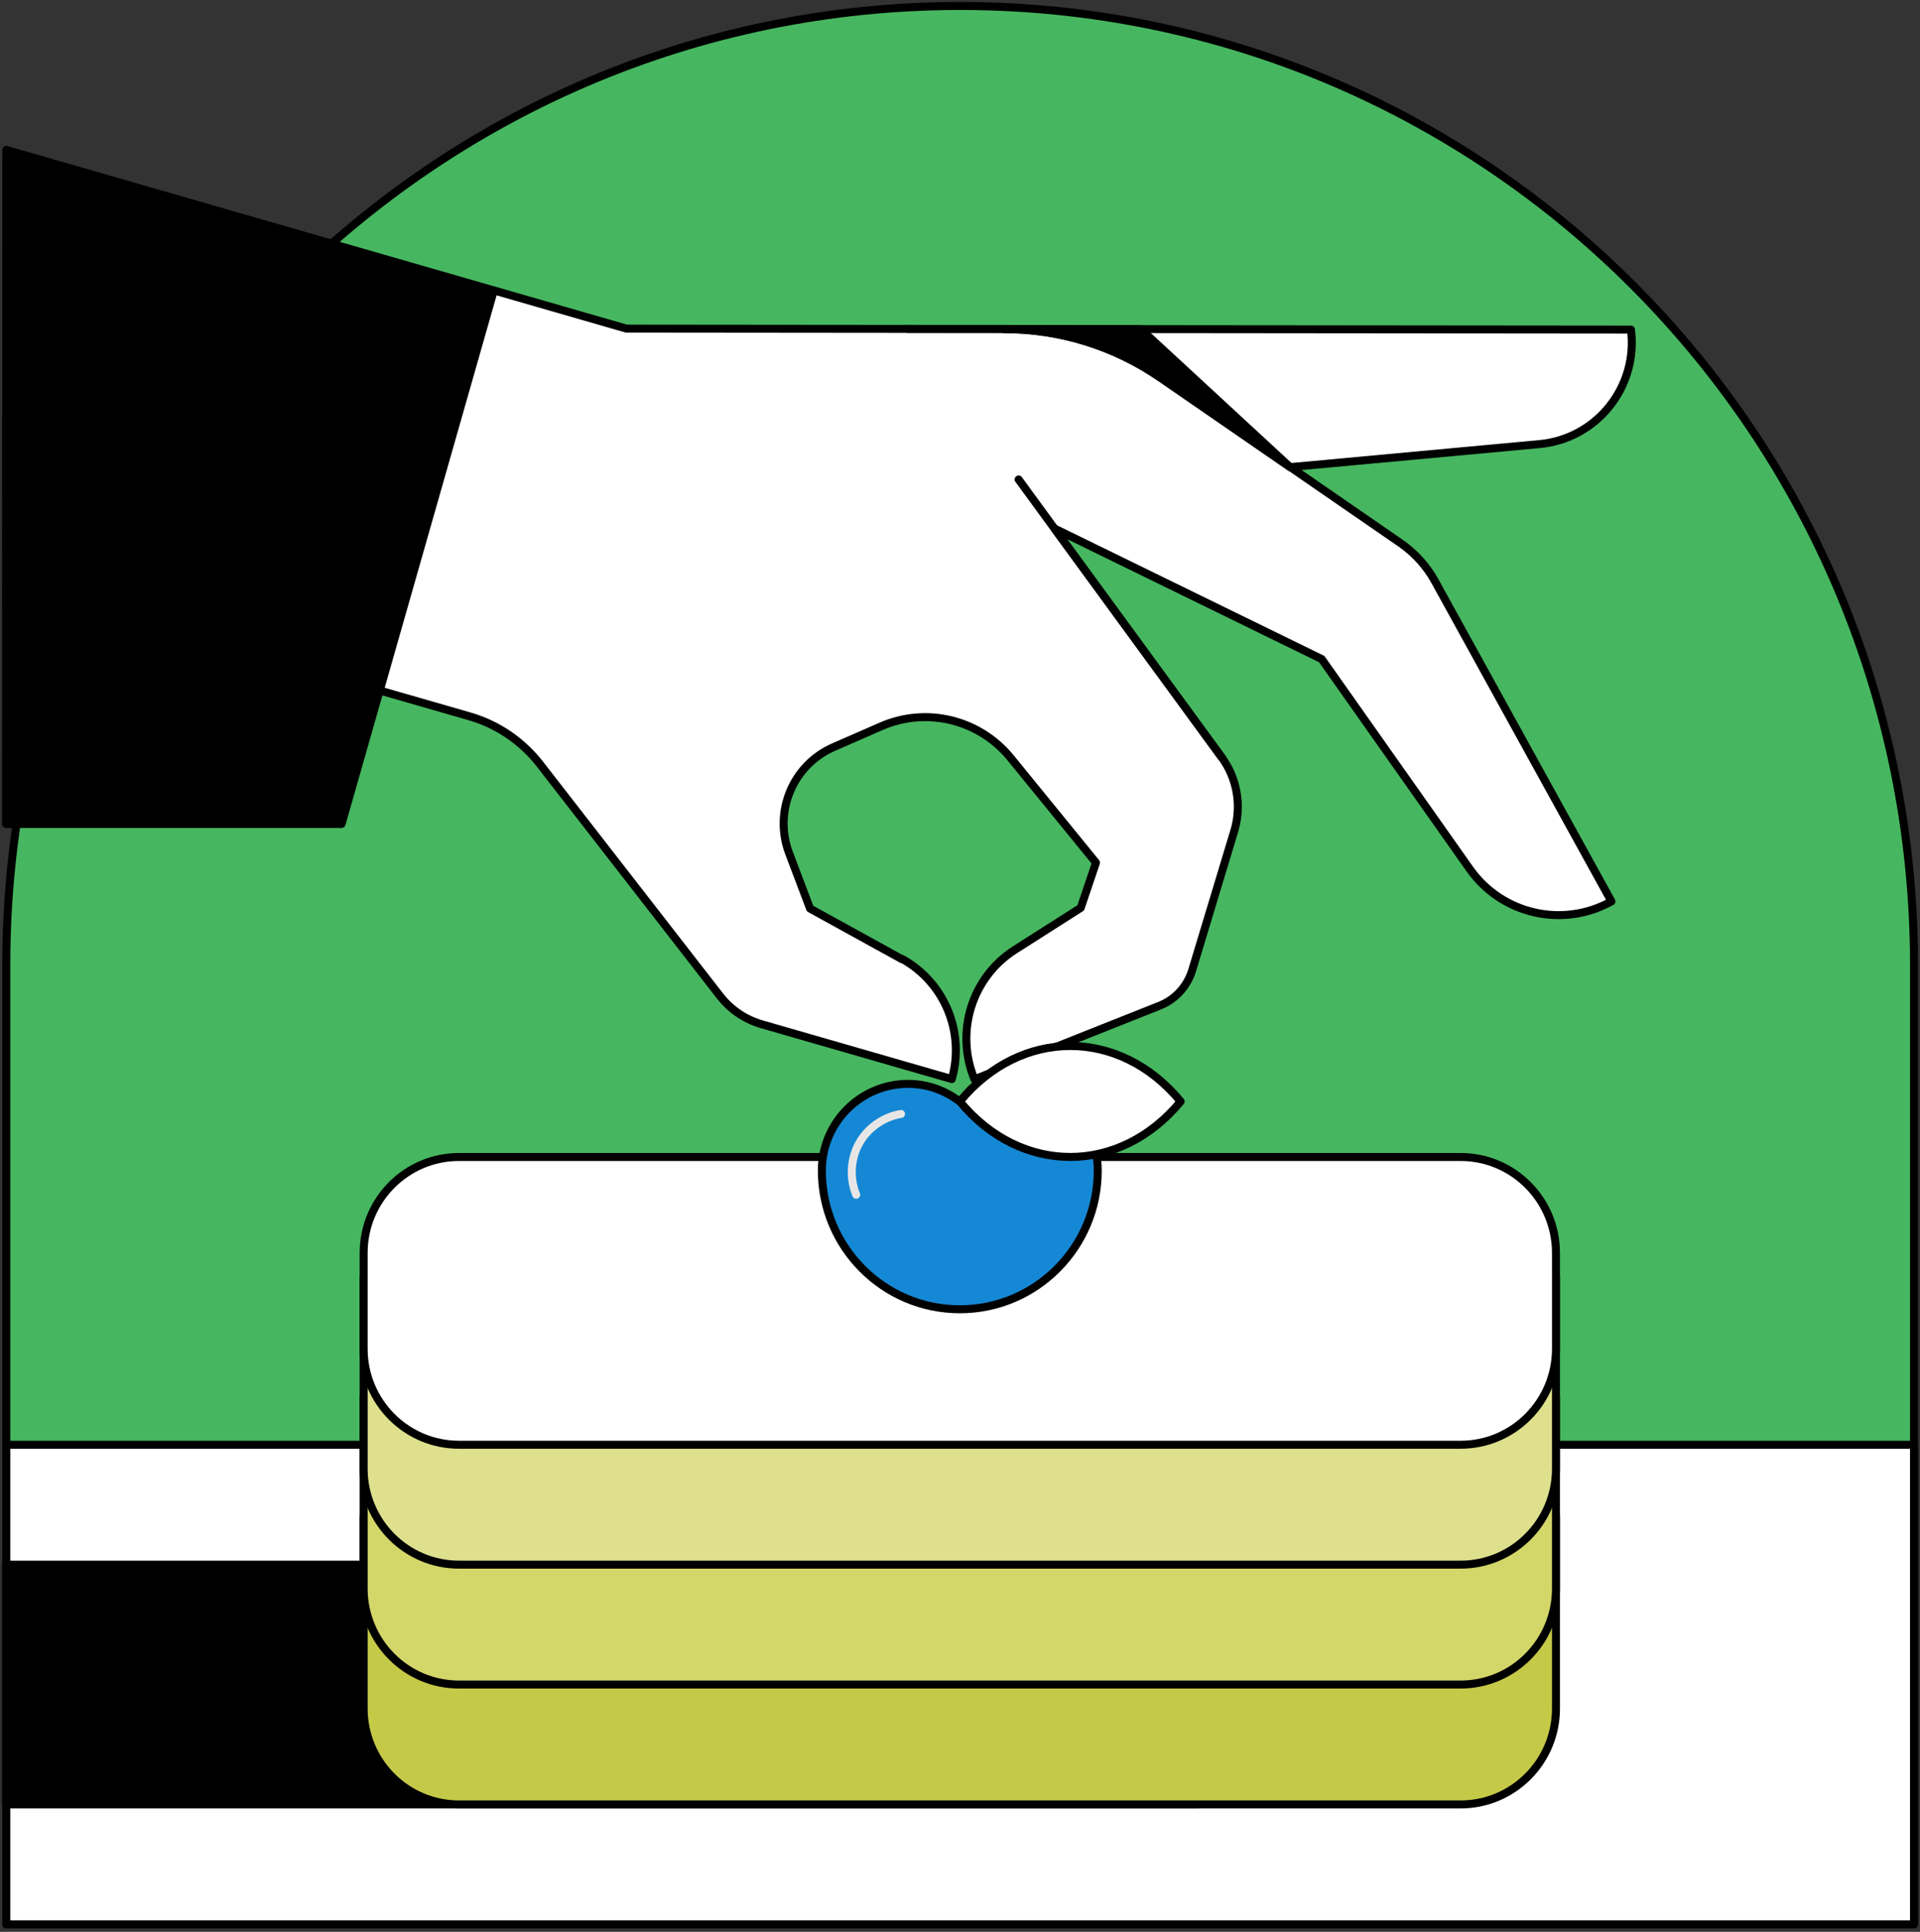 <svg width="169" height="170" viewBox="0 0 169 170" fill="none" xmlns="http://www.w3.org/2000/svg">
<rect x="0" y="0" width="169" height="170" fill="#333333" stroke="none"/>
<g id="Frame" clip-path="url(#clip0_97_13111)">
<path id="Vector" d="M84.514 0.527C130.881 0.527 168.474 38.32 168.474 84.933V169.34H0.555V84.933C0.555 38.32 38.148 0.527 84.514 0.527Z" fill="#46B760" stroke="black" stroke-width="0.703" stroke-linecap="round" stroke-linejoin="round"/>
<path id="Vector_2" d="M168.474 127.136H0.555V169.34H168.474V127.136Z" fill="white" stroke="black" stroke-width="0.703" stroke-linecap="round" stroke-linejoin="round"/>
<path id="Vector_3" d="M105.475 137.687H0.525V158.788H105.475V137.687Z" fill="black" stroke="black" stroke-width="0.703" stroke-linecap="round" stroke-linejoin="round"/>
<path id="Vector_4" d="M32.009 133.467V150.348C32.009 155.011 35.766 158.789 40.405 158.789H128.562C133.201 158.789 136.958 155.011 136.958 150.348V133.467H32.009Z" fill="#C5C948" stroke="black" stroke-width="0.703" stroke-linecap="round" stroke-linejoin="round"/>
<path id="Vector_5" d="M32.009 122.916V139.797C32.009 144.46 35.766 148.238 40.405 148.238H128.562C133.201 148.238 136.958 144.46 136.958 139.797V122.916H32.009Z" fill="#D3D669" stroke="black" stroke-width="0.703" stroke-linecap="round" stroke-linejoin="round"/>
<path id="Vector_6" d="M32.009 112.365V129.247C32.009 133.91 35.766 137.687 40.405 137.687H128.562C133.201 137.687 136.958 133.91 136.958 129.247V112.365H32.009Z" fill="#DEE08E" stroke="black" stroke-width="0.703" stroke-linecap="round" stroke-linejoin="round"/>
<path id="Vector_7" d="M40.405 101.814C35.766 101.814 32.009 105.591 32.009 110.255V118.695C32.009 123.359 35.766 127.136 40.405 127.136H128.562C133.201 127.136 136.958 123.359 136.958 118.695V110.255C136.958 105.591 133.201 101.814 128.562 101.814H40.405Z" fill="white" stroke="black" stroke-width="0.703" stroke-linecap="round" stroke-linejoin="round"/>
<g id="Group">
<g id="Group_2">
<g id="Group_3">
<path id="Vector_8" d="M30.069 72.506L43.46 25.555L0.557 13.189L0.525 72.506H30.069Z" fill="black" stroke="black" stroke-width="0.703" stroke-linecap="round" stroke-linejoin="round"/>
<path id="Vector_9" d="M79.384 84.406L71.303 79.954L69.456 75.079C68.07 71.418 69.792 67.314 73.36 65.753L77.558 63.917C81.546 62.176 86.195 63.305 88.956 66.692L96.47 75.913L95.126 79.891L89.344 83.573C85.545 85.989 84.044 90.811 85.775 94.978L102.074 88.5C103.48 87.941 104.54 86.759 104.96 85.303L108.675 73.011C109.295 70.828 108.875 68.485 107.542 66.649L92.818 46.508L116.337 57.998L129.361 76.462C132.184 80.471 137.568 81.705 141.839 79.321L126.296 51.129C125.562 49.8 124.533 48.671 123.295 47.806L113.577 41.106L135.511 39.08C140.549 38.616 144.201 34.048 143.561 29.004L55.141 28.92L43.47 25.554L33.427 60.762L41.309 63.031C43.775 63.737 45.947 65.215 47.532 67.251C51.678 72.59 60 83.309 63.358 87.624C64.303 88.848 65.604 89.724 67.084 90.146L83.781 94.957C84.957 90.842 83.141 86.453 79.405 84.385L79.384 84.406Z" fill="white" stroke="black" stroke-width="0.703" stroke-linecap="round" stroke-linejoin="round"/>
<path id="Vector_10" d="M113.567 41.106L102.138 33.224C98.097 30.439 93.322 28.951 88.421 28.941H79.878" stroke="black" stroke-width="0.703" stroke-linecap="round" stroke-linejoin="round"/>
<path id="Vector_11" d="M89.659 42.193L107.532 66.65" stroke="black" stroke-width="0.703" stroke-linecap="round" stroke-linejoin="round"/>
</g>
<path id="Vector_12" d="M102.138 33.235L113.567 41.117L100.417 28.973H88.432C93.322 28.973 98.108 30.461 102.149 33.246L102.138 33.235Z" fill="black" stroke="black" stroke-width="0.703" stroke-linecap="round" stroke-linejoin="round"/>
</g>
<path id="Vector_13" d="M89.038 95.379C87.317 95.379 85.753 95.97 84.484 96.94C83.214 95.97 81.65 95.379 79.929 95.379C75.741 95.379 72.341 98.797 72.341 103.007C72.341 109.749 77.777 115.214 84.484 115.214C91.19 115.214 96.626 109.749 96.626 103.007C96.626 98.797 93.226 95.379 89.038 95.379Z" fill="#1588D5" stroke="black" stroke-width="0.703" stroke-linecap="round" stroke-linejoin="round"/>
<path id="Vector_14" d="M84.484 96.929C89.847 103.439 98.548 103.439 103.921 96.929C98.558 90.419 89.858 90.419 84.484 96.929Z" fill="white" stroke="black" stroke-width="0.703" stroke-linecap="round" stroke-linejoin="round"/>
</g>
<path id="Vector_15" d="M79.309 98.027C77.776 98.269 76.37 99.261 75.615 100.622C74.859 101.983 74.764 103.703 75.363 105.138" stroke="#E6E6E6" stroke-width="0.703" stroke-linecap="round" stroke-linejoin="round"/>
</g>
<defs>
<clipPath id="clip0_97_13111">
<rect width="169" height="169.867" fill="white"/>
</clipPath>
</defs>
</svg>
